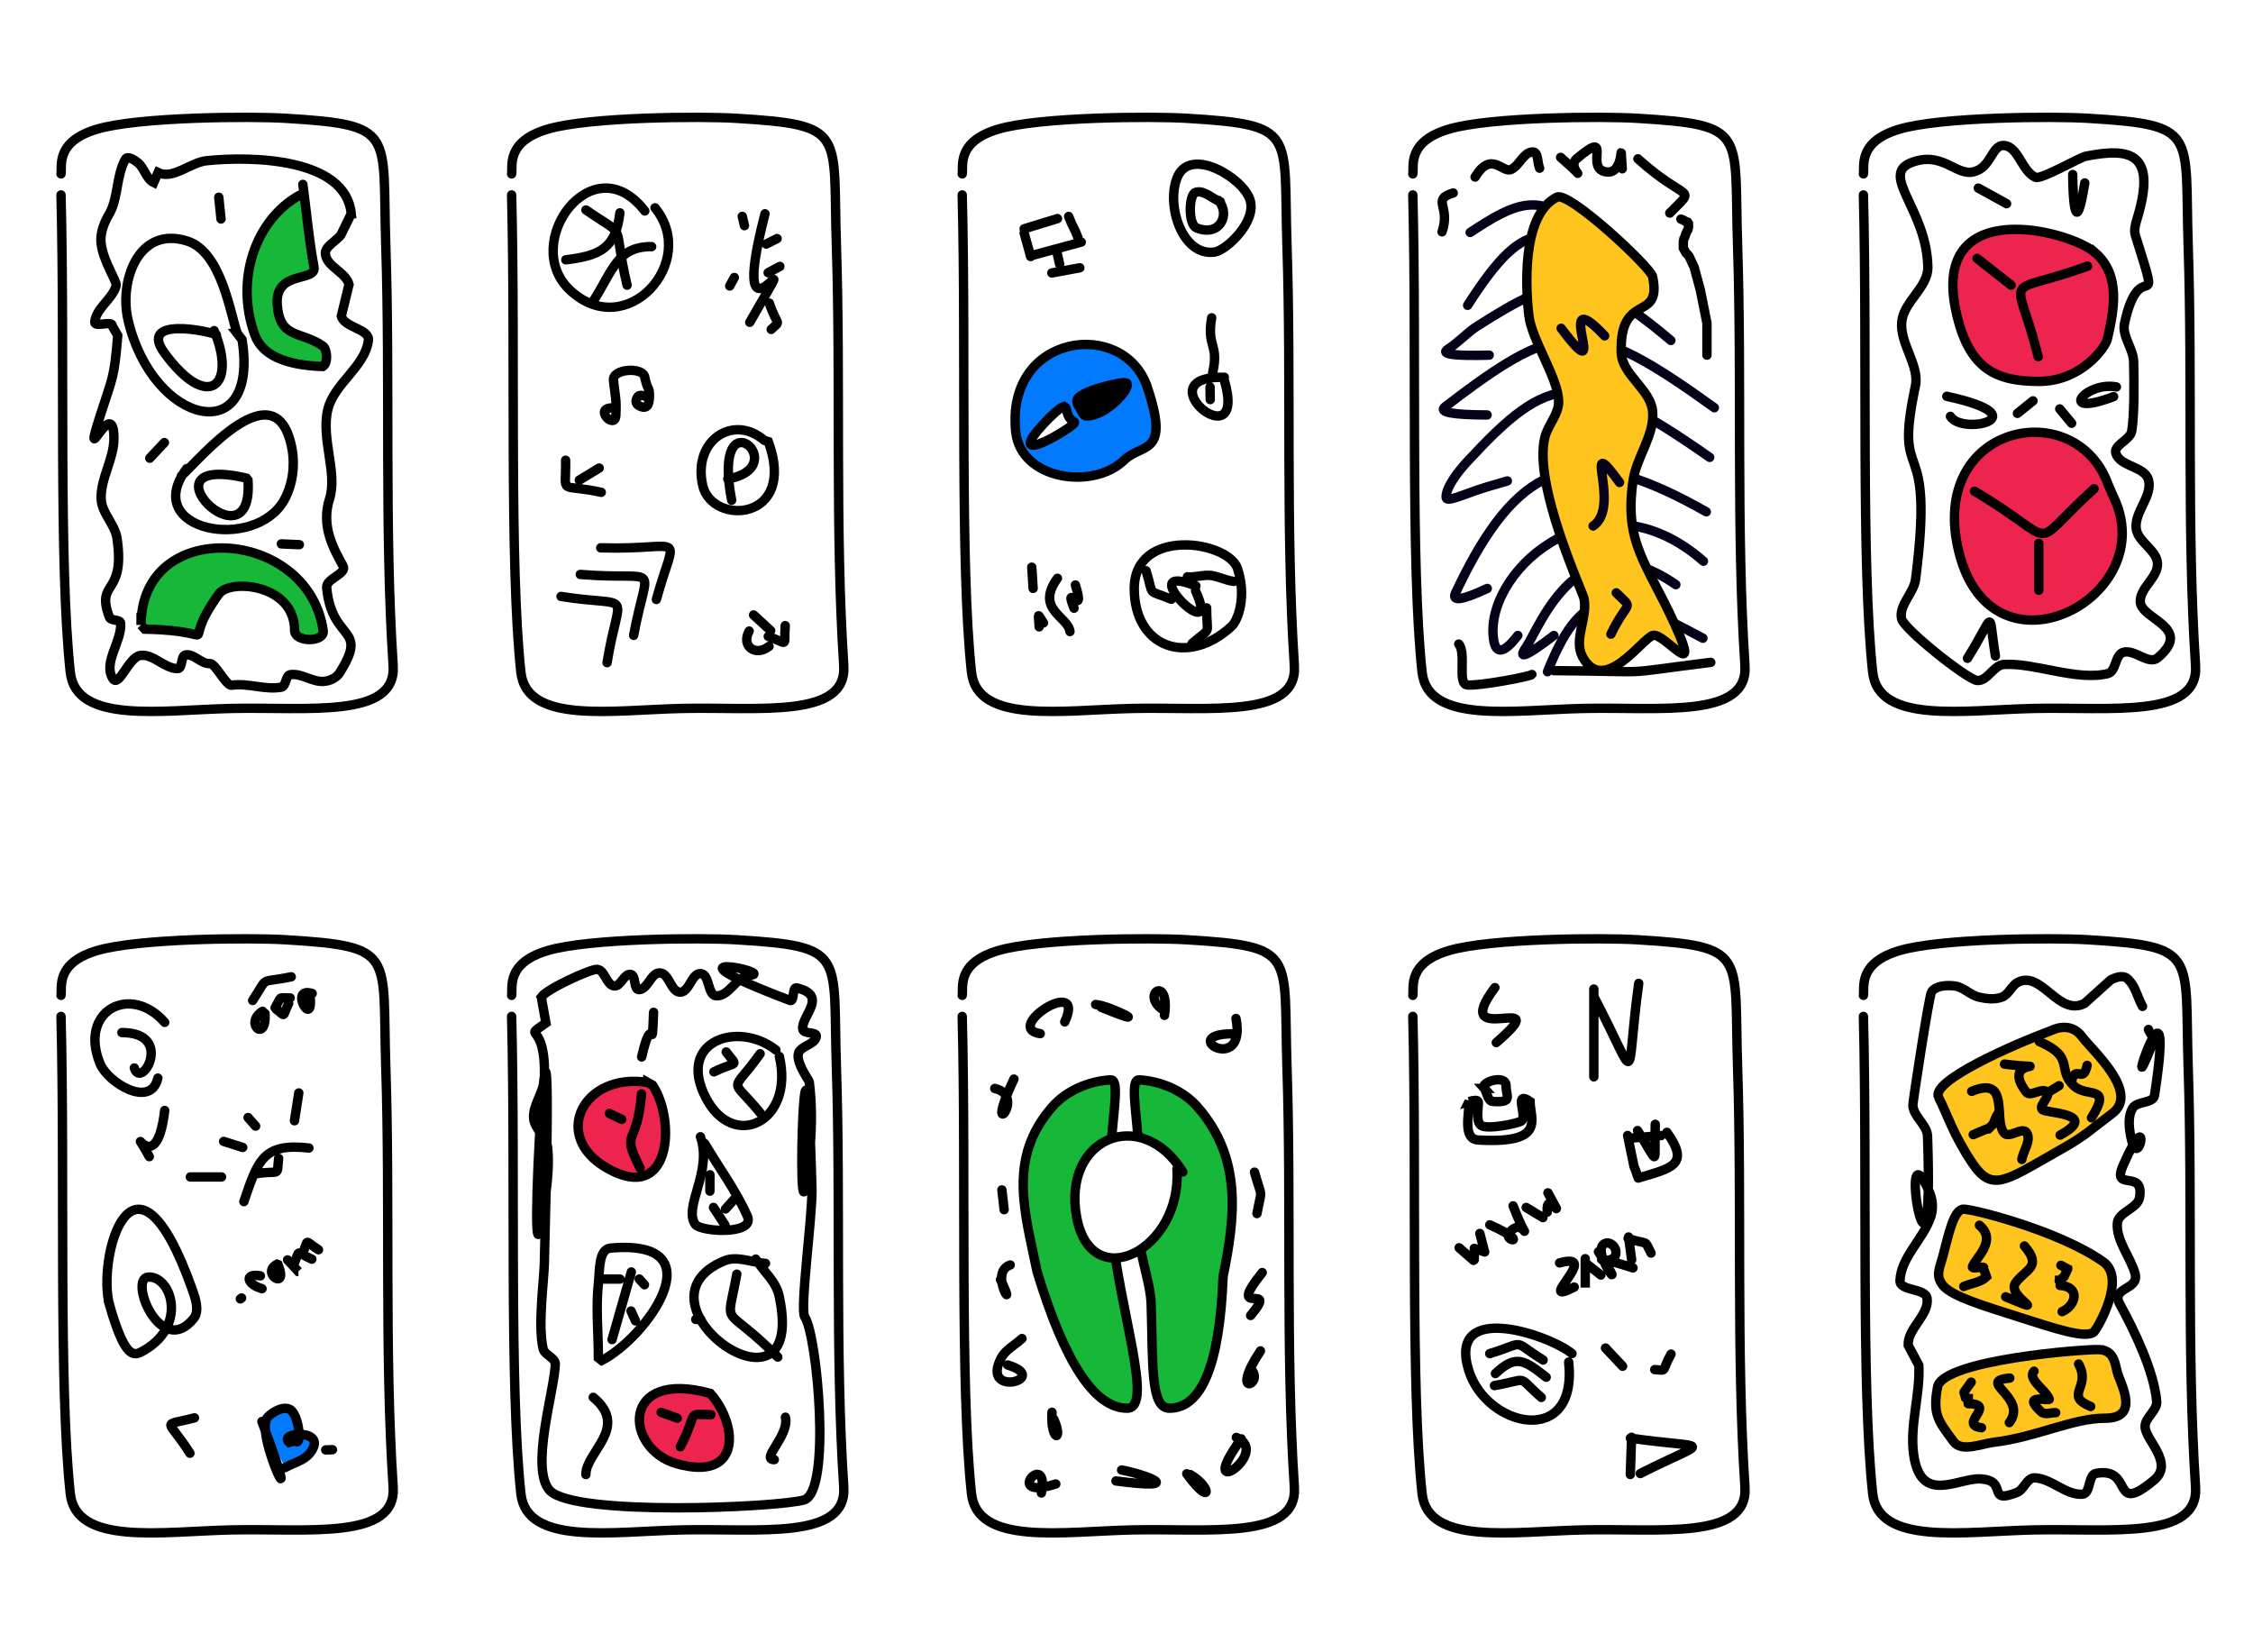 <svg xmlns="http://www.w3.org/2000/svg" width="480" height="352" viewBox="0 0 480 352">
    <g fill="none" fill-rule="evenodd">
        <g>
            <g>
                <g>
                    <path fill="#FFF" d="M0 0H480V352H0z" transform="translate(-876 -1762) translate(0 1600) translate(876 162)"/>
                    <g stroke-linecap="round" stroke-width="2">
                        <g stroke="#000">
                            <path fill="#17B73A" d="M52.897 14.624c.38 5.901.437 11.546 1.142 17.703.382 3.334-8.365.005-8.365 7.436 0 7.432 4.618 5.908 9.078 9.504.852.687.953 3.68-.331 4.357-8.094-.843-12.755-3.425-13.982-7.745-3.453-12.164 1.934-24.44 11.518-28.973" transform="translate(-876 -1762) translate(0 1600) translate(876 162) translate(13 25) rotate(-4 47.39 34.124)"/>
                            <path fill="#17B73A" d="M17.055 108.144c0-23.22 35.64-20.853 38.803 1.206.363 2.534-6.084 2.534-6.084 0 0-9.989-13.777-11.04-16.098-7.854-9.377 12.87 2.59 7.854-15.823 7.537l-.798-.89z" transform="translate(-876 -1762) translate(0 1600) translate(876 162) translate(13 25)"/>
                            <path d="M0 16.531c.847 33.84-.532 78.447 1.974 101.671 1.197 11.1 19.407 8.066 34.196 7.725 16.383-.377 35.342 2.274 34.591-9.148-1.89-28.743-.625-60.702-1.57-89.494-.794-24.248 2.36-25.645-21.4-27.087C40.447-.248 16.44-.125 7.611 2.53-1.22 5.184.27 10.342 0 12.047" transform="translate(-876 -1762) translate(0 1600) translate(876 162) translate(13 25)"/>
                            <path d="M61.835 20.517C60.66 8.651 40.7 8.242 31.055 9.233c-3.543.364-7.177 4.085-10.382 2.531l-.927 2.123c-1.608-.78-1.963-3.053-3.34-4.191-.72-.595-2.23-1.602-2.687-.788-1.934 3.433-1.488 7.845-3.268 11.361-.26.514-2.306 3.47-1.902 6.688.48 3.825 3.435 8.018 3.198 8.895-.783 2.89-4.269 4.76-4.558 7.739-.123 1.267 3.827-.418 3.724.851l1.17 2.033c-.74 9.118-1.078 8.797-3.627 16.734-4.388 13.66 2.754-4.73 2.817 5.136.029 4.402-2.86 8.522-2.724 12.922.092 3.017 2.938 5.414 3.38 8.4 1.853 12.504-4.629 8.81-1.623 16.82.32.855 2.358.394 2.407 1.306.21 3.94-3.76 8.342-1.71 11.715 1.32 2.172 3.356-4.491 5.87-4.868 2.79-.417 5.167 2.828 7.987 2.794 1.123-.014.586-2.739 1.696-2.912 1.8-.282 3.329 1.966 5.146 1.84 1.184-.082 3.475 4.793 4.649 4.619 3.488-.518 7.1 1.042 10.57.417 1.088-.196.863-2.525 1.958-2.676 2.34-.322 4.576 1.533 6.937 1.452 1.318-.045 2.81-.698 3.518-1.811 6.389-10.057-1.655-6.448-2.737-18.197-.177-1.92 4.417-2.924 3.487-4.612-1.982-3.595-4.748-8.425-2.873-14.29 1.751-5.475-1.875-12.891-.359-19.063 1.35-5.49 7.824-9.003 8.631-14.598.372-2.576-5.117-2.745-5.766-5.266l1.641-6.728c-.672-2.607-4.57-3.681-5.01-6.338-.288-1.751 2.181-2.802 3.272-4.202l2.215-4.552zM34.089 21.654l-.48-4.636M46.937 90.87l3.837.168M22.025 69.28l-3.115 3.328" transform="translate(-876 -1762) translate(0 1600) translate(876 162) translate(13 25)"/>
                            <path d="M37.552 46.04c-1.462-3.977-3.318-17.377-10.67-19.695-10.498-3.31-14.507 8.639-12.603 16.806 5.25 22.515 28.05 27.785 24.289 4.2l-1.016-1.311z" transform="translate(-876 -1762) translate(0 1600) translate(876 162) translate(13 25)"/>
                            <path d="M33.093 46.324c-1.504-.801-16.785-3.972-11.054 3.875 9.227 12.634 15.516 7.03 10.582-4.761M25.65 76.372c3.76-3.378 20.32-23.524 23.57-5.71.655 3.587.116 7.623-1.648 10.813-6.203 11.22-30.745 6.676-20.8-6.642" transform="translate(-876 -1762) translate(0 1600) translate(876 162) translate(13 25)"/>
                            <path d="M39.495 76.861c-23.772-5.548 1.713 20.15.337.428l-.337-.428z" transform="translate(-876 -1762) translate(0 1600) translate(876 162) translate(13 25)"/>
                        </g>
                        <g stroke="#000">
                            <path d="M0 16.531c.847 33.84-.532 78.447 1.974 101.671 1.197 11.1 19.407 8.066 34.196 7.725 16.383-.377 35.342 2.274 34.591-9.148-1.89-28.743-.625-60.702-1.57-89.494-.794-24.248 2.36-25.645-21.4-27.087C40.447-.248 16.44-.125 7.611 2.53-1.22 5.184.27 10.342 0 12.047M10.528 102.065c15.885 2.5 12.436-2.072 9.807 14.11M14.628 97.373C32.188 98.83 29.007 94.038 26 110.35M18.98 91.707c18.414.55 16.068-4.307 11.864 11.004" transform="translate(-876 -1762) translate(0 1600) translate(876 162) translate(13 25) translate(96)"/>
                            <path d="M28.37 19.945C17.315 5.53 1.75 26.76 12.42 36.794 24.41 48.066 39.97 30.8 30.55 19.278M15.836 19.734c9.329 6.377 5.4 1.729 8.76 16.021M11.537 30.35c6.996-.851 10.678-2.283 11.526-10.002M17.465 39.029c4.061-6.288 5.001-11.547 12.365-11.487M53.817 68.8c-6.495-5.615-15.252-.098-13.119 9.571 1.924 8.716 20.206 7.773 14-9.282l-.88-.288zM46.878 81.574c-4.414-23.06 13.588-7.105-.825-4.54M21.699 61.887c-4.536-.102.35 4.822.507 1.607.17-3.494-.093-3.643-.507-7.48-.265-2.455 6.192-2.908 6.658-.706.609 2.882.966 2.13 1.008 3.71.06 2.242-.513 3.136-1.901 2.577-1.388-.56-.953-1.523-.583-2.08.246-.37.901-.37 1.964 0M53.982 20.545c-8.766 33.929 10.524-.823-3.245 23.12M11.505 73.045c.111 7.757-1.617 4.822 7.592 6.835M51.552 106.01l3.636 3.335M54.833 112.698c-2.824 2.237-6.018.009-4.227-3.26M54.682 110.577c4.467 1.623 3.281 2.412 3.606-2.294M49.142 21.094l.464 1.982M54.246 26.99l2.308-1.161M46.466 35.928l.982-1.81M54.653 33.102l2.496-1.345M54.9 39.57c1.652 5.068 2.682 3.503.402 5.606M14.422 77.28l4.238-2.566" transform="translate(-876 -1762) translate(0 1600) translate(876 162) translate(13 25) translate(96)"/>
                        </g>
                        <g stroke="#000">
                            <path d="M0 16.531c.847 33.84-.532 78.447 1.974 101.671 1.197 11.1 19.407 8.066 34.196 7.725 16.383-.377 35.342 2.274 34.591-9.148-1.89-28.743-.625-60.702-1.57-89.494-.794-24.248 2.36-25.645-21.4-27.087C40.447-.248 16.44-.125 7.611 2.53-1.22 5.184.27 10.342 0 12.047" transform="translate(-876 -1762) translate(0 1600) translate(876 162) translate(13 25) translate(0 175)"/>
                            <path d="M22.09 17.8c-7.32-8.356-18.435-2.454-13.747 8.85 1.645 3.964 10.751 9.63 12.289 3.023M12.973 19.974c11.23 0 4.17 12.353 2.645 7.546" transform="translate(-876 -1762) translate(0 1600) translate(876 162) translate(13 25) translate(0 175)"/>
                            <path fill="#027AFF" d="M42.793 102.837c9.993 26.274-1.91 2.388 1.254-.952 1.195-1.261 3.706-2.565 5.014-1.422 1.64 1.434 2.4 7.948.782 6.49l-1.241.326c-2.543-2.29 8.66-2.984 4.395 2.323-1.268 1.579-3.503 2.034-5.254 3.05" transform="translate(-876 -1762) translate(0 1600) translate(876 162) translate(13 25) translate(0 175)"/>
                            <path d="M56.391 108.89l1.444-.054M10.378 78.173c-2.88-9.904 5.002-38.73 17.525-3.629.714 2.001 1.682 4.717.34 6.365-7.022 8.633-13.908-8.552-9.668-8.845 4.996-.345 8.68 10.804-1.667 16.036-1.882.952-3.65-.023-6.53-9.927zM38.956 55.987c2.995-8.834 4.13-12.525 13.855-11.417M50.657 32.84l-.92 5.924M39.848 38.078l1.612 1.826M34.652 43.163l4.064 1.287M27.554 50.737L29.923 50.737 30.262 50.737 34.194 50.737M41.518 50.048c5.41-.82 4.383.836 4.842-3.274M42.932 15.433c-4.087 2.603.905 6.912.53.483M53.517 11.657c-5.185-1.651.417 8.02-.478.365M45.607 14.688c1.568-2.628.43-2.048 3.211-2.093M40.828 13.13c3.618-5.465 1.044-3.544 8.217-5.034M45.838 14.986c2.184 1.683 1.207 1.704 2.664-1.228M28.424 102.05c-7.275 1.92-5.792-.136-.955 7.544M18.804 46.409c-5.063-9.285 1.405 6.042 3.286-9.839M38.475 76.515l-.27.197M42.476 71.805c-3.48-.638-2.987 1.784.349 2.73M46.03 69.325c-3.635 1.912 2.558 5.891.216.084l-.216-.084zM48.264 68.402L50.569 70.863 50.583 70.863 50.569 70.863 50.555 70.863 50.539 70.863M49.649 69.245c1.353-3.222.204-2.604 3.786-.995M51.579 66.754c1.195-2.948.208-2.45 3.275-.515" transform="translate(-876 -1762) translate(0 1600) translate(876 162) translate(13 25) translate(0 175)"/>
                        </g>
                        <g stroke="#000">
                            <path d="M0 16.531c.847 33.84-.532 78.447 1.974 101.671 1.197 11.1 19.407 8.066 34.196 7.725 16.383-.377 35.342 2.274 34.591-9.148-1.89-28.743-.625-60.702-1.57-89.494-.794-24.248 2.36-25.645-21.4-27.087C40.447-.248 16.44-.125 7.611 2.53-1.22 5.184.27 10.342 0 12.047" transform="translate(-876 -1762) translate(0 1600) translate(876 162) translate(13 25) translate(192)"/>
                            <path fill="#027AFF" d="M39.431 57.481c-4.946-14.773-30.276-11.547-28.024 9.545 1.096 10.256 16.535 12.385 23.078 6.013 3.863-3.76 9.892-.785 4.946-15.558z" transform="translate(-876 -1762) translate(0 1600) translate(876 162) translate(13 25) translate(192)"/>
                            <path fill="#FFF" d="M21.383 61.68c.96-.272.728.798 1.242 1.951.454 1.019 1.427 1.098 1.297 1.464-.24.674-8.442 5.82-9.353 4.57-.853-1.168 5.83-7.708 6.814-7.986z" transform="translate(-876 -1762) translate(0 1600) translate(876 162) translate(13 25) translate(192)"/>
                            <path fill="#000" d="M26.491 63.631c4.328 0 9.794-6.267 8.483-7.04-.778-.458-10.537 1.839-10.537 3.76 0 .917.443 1.246.762 1.82.35.63.605 1.46 1.292 1.46z" transform="translate(-876 -1762) translate(0 1600) translate(876 162) translate(13 25) translate(192)"/>
                            <path d="M58.658 96.138c-1.98-5.96-22.004-8.905-22.004 4.247 0 12.58 11.409 16.663 20.738 8.033 1.362-1.26 3.246-6.32 1.266-12.28z" transform="translate(-876 -1762) translate(0 1600) translate(876 162) translate(13 25) translate(192)"/>
                            <path d="M47.975 97.88c1.777.177 3.168-.466 4.945-.29 1.52.151 3.425 1.12 4.944 1.271M49.789 99.832c-14.165-5.69 5.919 14.066-.069 1.073M52.071 104.496c0 6.266 1.23 3.818-3.124 7.6M44.54 102.668c-5.42-2.265-3.57-.292-5.373-6.078M61.32 17.587c-1.48-4.7-12.615-11.408-15.45-4.925-2.55 5.831.948 17.073 7.951 16.026 2.375-.355 8.98-6.402 7.499-11.101z" transform="translate(-876 -1762) translate(0 1600) translate(876 162) translate(13 25) translate(192)"/>
                            <path d="M55.004 17.992c-1.777-.664-3.547-2.636-5.33-1.991-1.396.505-1.573 6.796.225 7.535 4.944 2.034 7.328-2.843 4.694-5.84M13.197 24.648L14.488 29.315 14.488 29.38 14.521 29.445 14.553 29.51 14.582 29.656M14.826 29.435l10.534-2.859M24.688 25.694c-.952-2.508-1.06-2.072-2.013-4.58M20.298 21.568l-7.101 2.176M20.174 28.688l.577 2.6M19.098 33.15l5.955-1.102M53.142 42.708c-1.091 6.392 1.613 5.452.213 11.711M55.847 55.374c-17.656-.37 5.15 18.307-.003.638M52.801 57.454l.037 2.674M20.288 98.193c-4.802 6.66 2.264 8.103 2.666 11.351M16.391 108.545c-.117-2.985-.53-3.035.918-.845M23.817 104.569c-2.376-6.018 2.66 2.693.293-4.952M14.82 95.83l.286 4.516" transform="translate(-876 -1762) translate(0 1600) translate(876 162) translate(13 25) translate(192)"/>
                        </g>
                        <g stroke="#000">
                            <path d="M0 16.531c.847 33.84-.532 78.447 1.974 101.671 1.197 11.1 19.407 8.066 34.196 7.725 16.383-.377 35.342 2.274 34.591-9.148-1.89-28.743-.625-60.702-1.57-89.494-.794-24.248 2.36-25.645-21.4-27.087C40.447-.248 16.44-.125 7.611 2.53-1.22 5.184.27 10.342 0 12.047" transform="translate(-876 -1762) translate(0 1600) translate(876 162) translate(13 25) translate(96 175)"/>
                            <path d="M6.318 12.405c1.211-1.742 10.65-6.059 11.93-5.902 1.662.204 1.91 3.288 3.566 3.538 1.422.215 2.118-2.677 3.54-2.466 1.228.183.56 3.322 1.8 3.26 1.902-.095 2.556-3.688 4.456-3.571 1.978.12 2.314 4.074 4.295 4.108 1.977.034 2.45-4.155 4.417-3.958 1.913.192 1.379 4.663 3.3 4.731 2.77.099 4.223-4.124 7.076-4.362 6.215-.52-21.697-6.151 8.626 5.354.944.358.424-2.918 1.407-2.684 6.922 1.647.862 6.059 1.293 8.816.169 1.08 3.053.46 2.893 1.541-.233 1.566-2.638 1.848-3.585 3.118-1.288 1.73 2.048 6.29 2.072 6.482.601 4.725.577 9.545.15 14.29-3.268 36.22-1.164-49.998.432 8.63.147 5.412-2.633 25.708-1.531 27.242 2.612 3.637 5.766 37.28-.183 38.972-5.637 1.602-49.02 3.535-54.138-2.013-4.262-4.619.98-21.233 1.173-26.883.049-1.41-2.29-1.96-2.6-3.336-1.138-5.052.157-14.114.263-18.116 2.639-99.46-4.446 17.765-.272-10.861.667-4.581 1.437-9.248.977-13.854-.233-2.331-2.884-4.017-2.996-6.357-.137-2.869 2.19-5.435 2.292-8.306.456-12.86-5.003-8.067.335-11.89l-.988-5.523z" transform="translate(-876 -1762) translate(0 1600) translate(876 162) translate(13 25) translate(96 175)"/>
                            <path d="M56.315 23.696c-7.935-6.28-21.221-2.055-14.97 10.107 5.896 11.472 18.943 5.26 15.697-8.741" transform="translate(-876 -1762) translate(0 1600) translate(876 162) translate(13 25) translate(96 175)"/>
                            <path fill="#ED254E" d="M29.033 30.615C15.413 28.357 8.273 41.9 20.267 48.82c13.752 7.934 14.769-10.058 9.78-17.636l-1.014-.57z" transform="translate(-876 -1762) translate(0 1600) translate(876 162) translate(13 25) translate(96 175)"/>
                            <path d="M40.223 42.168c2.633 7.39-3.7 14.95-1.098 18.667 1.13 1.615 12.898 2.323 11.093-1.762-2.413-5.462-6.048-10.298-9.073-15.448M54.093 69.156c-2.916-.189-6.047-1.679-8.749-.566-21.552 8.879 18 36.922 11.637 7.437-.65-3.015-3.32-5.2-4.98-7.799" transform="translate(-876 -1762) translate(0 1600) translate(876 162) translate(13 25) translate(96 175)"/>
                            <path d="M19.195 89.827c9.364-4.716 24.974-25.98 1.888-23.941-2.605.23-2.294 4.809-2.583 7.408-.588 5.293-.01 10.651-.015 15.976l.71.557z" transform="translate(-876 -1762) translate(0 1600) translate(876 162) translate(13 25) translate(96 175)"/>
                            <path fill="#ED254E" d="M42.313 96.834c-19.268-5.285-18.262 11.847-7.171 14.987 13.302 3.765 13.236-7.27 7.84-14.202l-.669-.785z" transform="translate(-876 -1762) translate(0 1600) translate(876 162) translate(13 25) translate(96 175)"/>
                            <path d="M27.705 25.169c2.438-10.496 2.147.773 2.54-9.51M27.677 33.032c-.932 11.684-4.504 7.39-.295 15.856M20.829 37.203l2.627 1.256M52.941 24.49c-6.227 8.81-6.5 4.606.058 12.637M43.099 28.347c5.062-2.463 5.194-.808 2.616-4.239M47.975 71.447c-2.212 12.219-3.163 5.722 8.731 17.657M42.247 50.277L42.247 51.661 42.247 52 42.247 52.546 42.247 53.088 42.247 53.753M42.998 57.223l2.493 3.804M45.562 57.547l2.374-2.61M21.399 85.373l4.106-14.4M25.44 79.293c.317.704.636 1.407.954 2.11M27.196 72.476L28.3 73.7M23.083 72.491L18.662 72.491M39.228 81.086l1.1.045M35.943 108.197c4.03-7.722 1-6.878 6.515-6.826M31.866 100.887l3.415 1.235M15.825 114.13c-.085-4.757 9.34-10.053 1.565-16.449M55.958 110.956c-3.034 0 3.265-5.1 2.377-9.04" transform="translate(-876 -1762) translate(0 1600) translate(876 162) translate(13 25) translate(96 175)"/>
                        </g>
                        <g stroke="#000">
                            <path d="M0 16.531c.847 33.84-.532 78.447 1.974 101.671 1.197 11.1 19.407 8.066 34.196 7.725 16.383-.377 35.342 2.274 34.591-9.148-1.89-28.743-.625-60.702-1.57-89.494-.794-24.248 2.36-25.645-21.4-27.087C40.447-.248 16.44-.125 7.611 2.53-1.22 5.184.27 10.342 0 12.047" transform="translate(-876 -1762) translate(0 1600) translate(876 162) translate(13 25) translate(192 175)"/>
                            <path fill="#17B73A" d="M35.129 100c5.747 0-1.52-20.26-3.512-39.493-1.594-15.396 2.91-30.652 0-30.467-4.774.303-9.44 2.34-12.429 5.752-9.619 10.98-5.796 22.548-3.238 35.114C21.837 90.302 28.23 100 35.129 100z" transform="translate(-876 -1762) translate(0 1600) translate(876 162) translate(13 25) translate(192 175)"/>
                            <path fill="#17B73A" d="M50.058 100c4.092 0 3.483-9.356 3.896-22.212.167-5.202 3.146-11.74 2.572-17.28-1.594-15.397 2.91-30.653 0-30.468-4.774.303-9.44 2.34-12.429 5.752-9.619 10.98-8.024 23.59-5.466 36.156C39.351 90.65 43.16 100 50.058 100z" transform="translate(-876 -1762) translate(0 1600) translate(876 162) translate(13 25) translate(192 175) matrix(-1 0 0 1 94.207 0)"/>
                            <path fill="#FFF" d="M47 49.674c-8.829-14.225-25.735-7.316-22.623 9.603 3.106 16.877 22.523 6.977 21.37-10.278" transform="translate(-876 -1762) translate(0 1600) translate(876 162) translate(13 25) translate(192 175)"/>
                            <path d="M57.526 20.23c-11.947.114 3.132 9 .8-3.264M43.09 16.305c1.257-8.847-5.3-4.519-.3-1.158M29.61 14.59c11.943 4.887 2.14-.305-1.186-.595M21.842 17.708c4.717-10.226-13.361 1.288-5.221 2.498M11.018 29.884c-6.91 14.518 3.097 3.662-4.083 1.998M10.228 69.484c-4.868 1.717 1.907 11.192-2.074 3.114M12.733 85.156c-1.482 1.39-3.503 2.368-4.447 4.166-4.504 8.589 10.867 4.376 1.393 1.463M19.126 100.863c-.372 6.338 2.544 6.38.406 1.513M63.537 87.793c-6.654 10.056.616 7.195-1.82 4.12M62.271 49.716c1.686 6.01 1.6 3.066.528 8.816M8.455 53.498l.476 4.21M63.919 71.106c-8.18 10.176 3.942 1.496-2.475 9.14M59.452 106.527c-10.4 14.288 6.75 2.86-1.052-.302M47.832 113.963c5.338 7.328 5.433 2.854.77.18M32.755 115.497c15.438 2.04 6.395-1.38 1.2-2.334M19.94 116.144c-11.721 3.735-1.31-7.737-3.071 1.92" transform="translate(-876 -1762) translate(0 1600) translate(876 162) translate(13 25) translate(192 175)"/>
                        </g>
                        <g>
                            <path stroke="#000" d="M0 16.531c.847 33.84-.532 78.447 1.974 101.671 1.197 11.1 19.407 8.066 34.196 7.725 16.383-.377 35.342 2.274 34.591-9.148-1.89-28.743-.625-60.702-1.57-89.494-.794-24.248 2.36-25.645-21.4-27.087C40.447-.248 16.44-.125 7.611 2.53-1.22 5.184.27 10.342 0 12.047M30.057 117.866c23.27.186 12.136.893 33.424-1.76" transform="translate(-876 -1762) translate(0 1600) translate(876 162) translate(13 25) translate(288)"/>
                            <path stroke="#070019" d="M28.691 118.101c7.975-20.146 15.276-16.664 33.112-7.139M30.057 110.38c-5.882 4.479-7.85 5.302-5.906 2.47 2.917-4.25 11.172-27.725 31.887-13.295" transform="translate(-876 -1762) translate(0 1600) translate(876 162) translate(13 25) translate(288)"/>
                            <path stroke="#070019" d="M22.375 110.38c-3.197 4.131-4.953 4.131-5.267 0-1.111-14.612 22.817-35.139 44.808-15.824" transform="translate(-876 -1762) translate(0 1600) translate(876 162) translate(13 25) translate(288)"/>
                            <path stroke="#070019" d="M15.865 100.362c-5.388 2.519-7.641 2.837-6.758.953 1.326-2.825 2.643-5.405 3.965-7.748 12.52-22.182 25.472-23.111 49.455-9.534" transform="translate(-876 -1762) translate(0 1600) translate(876 162) translate(13 25) translate(288)"/>
                            <path stroke="#070019" d="M20.138 77.458c-3.325.95-5.615 1.648-6.87 2.096-4.056 1.448-6.179 2.377-6.179 1.329 0-2.302 2.955-5.867 4.527-7.565 17.492-18.883 23.757-20.427 51.634-.883" transform="translate(-876 -1762) translate(0 1600) translate(876 162) translate(13 25) translate(288)"/>
                            <path stroke="#070019" d="M15.83 63.401c-7.45-.02-10.436-.597-8.958-1.734 2.218-1.704 4.282-3.256 6.222-4.656 19.982-14.422 26.728-12.69 51.15 4.85" transform="translate(-876 -1762) translate(0 1600) translate(876 162) translate(13 25) translate(288)"/>
                            <path stroke="#070019" d="M16.275 50.657c-7.482.21-10.436-.197-8.86-1.22 2.363-1.533 4.206-3.618 6.216-4.897 17.773-11.318 23.15-12.36 41.342 2.987M11.677 40.043c13.033-20.36 17.607-17.318 34.49-4.565M12.216 24.518c9.075-5.973 14.785-9.017 22.903-1" transform="translate(-876 -1762) translate(0 1600) translate(876 162) translate(13 25) translate(288)"/>
                            <path stroke="#000" d="M62.664 50.657L62.664 43.828 61.246 36.745 60.88 35.411 59.955 31.954 58.891 29.68 58.699 29.39 58.384 29.075 58.208 28.9 57.638 27.856 57.638 26.999 57.638 26.434 57.751 25.866 57.961 25.446 58.205 24.714 58.415 24.294 58.625 23.874 58.73 23.455 58.73 23.035 58.73 22.615 58.537 22.326 57.97 22.099 57.681 21.906 57.113 21.679M54.75 20.391c5.839-5.988 3.83-1.996-6.791-11.557M44.618 10.956c-.636-8.26.774.905-3.096.695-5.418-.294 1.545-9.668-6.584-2.869-2.493 2.085 3.839 6-3.45-.254M27.009 10.83c-.494-1.154-.228-3.517-1.482-3.461-1.968.087-2.802 2.89-4.583 3.732-1.81.855-4.195-4.118-7.677 1.615M8.605 16.107c-4.753 1.47-.476 2.769-2.38 8.28" transform="translate(-876 -1762) translate(0 1600) translate(876 162) translate(13 25) translate(288)"/>
                            <path fill="#FFC41D" stroke="#000" d="M55.805 107.988c-5.978-13.104-10.832-17.23-8.882-30.616.738-5.06 4.635-9.672 4.164-14.763-.434-4.698-6.531-7.762-6.681-12.478-.42-13.224 8.74-6.196 6.682-16.2-.413-2.012-17.79-18.198-20.368-16.94-7.758 3.788-6.612 20.253-5.975 25.348.65 5.196 6.19 13.138 6.323 18.12.074 2.76-2.296 5.057-2.95 7.74-2.476 10.167 8.055 32.832 8.357 34.324.82 4.048-2.287 8.75-.328 12.387 4.484 8.323 12.567-3.694 14.941-4.53 2.375-.836 10.694 10.712 4.717-2.392z" transform="translate(-876 -1762) translate(0 1600) translate(876 162) translate(13 25) translate(288)"/>
                            <path stroke="#070019" d="M40.872 46.549c-11.777-12.483 2.058 13.415-9.27-1.615M44.044 77.78c-8.522-11.675.594 5.08-5.626 9.269M42.202 110.1c3.67-7.606 5.01-4.969 1.142-8.8" transform="translate(-876 -1762) translate(0 1600) translate(876 162) translate(13 25) translate(288)"/>
                            <path stroke="#000" d="M9.789 112.211c1.673 2.017-.367 8.495 1.815 8.71 2.599.254 13.56-1.828 13.766-2.232" transform="translate(-876 -1762) translate(0 1600) translate(876 162) translate(13 25) translate(288)"/>
                        </g>
                        <g stroke="#000">
                            <path d="M0 16.531c.847 33.84-.532 78.447 1.974 101.671 1.197 11.1 19.407 8.066 34.196 7.725 16.383-.377 35.342 2.274 34.591-9.148-1.89-28.743-.625-60.702-1.57-89.494-.794-24.248 2.36-25.645-21.4-27.087C40.447-.248 16.44-.125 7.611 2.53-1.22 5.184.27 10.342 0 12.047M38.565 10.701L38.565 28.175 38.565 28.505 38.565 28.732 38.565 29.41M38.716 12.604c9.719 18.505 6.415 18.596 9.414-3.108M17.393 95.178c7.709-1.336 4.435-2.36 9.976 2.524M17.596 92.618c4.433-4.2 6.234-2.805 10.818.777M16.387 88.37c8.135-2.49 4.356-3.038 11.374 1.367" transform="translate(-876 -1762) translate(0 1600) translate(876 162) translate(13 25) translate(288 175)"/>
                            <path d="M33.913 88.357c-4.681-3.898-26.568-11.462-22.034 3.486 3.73 12.302 23.31 16.714 21.327-1.672M11.987 34.67c0 2.812-1.385 7.997 1.932 8.19 14.64.856 11.065-4.471 11.065-8.19-1.231-.874-1.847-.874-1.847 0 0 1.313.816 3.601 0 4.142-.815.54-7.29 1.878-8.601.939-1.31-.94-.364-4.576-.617-5.08-.169-.336-.813-.336-1.932 0z" transform="translate(-876 -1762) translate(0 1600) translate(876 162) translate(13 25) translate(288 175)"/>
                            <path d="M15.248 31.867c.425.473.676 2.613 1.655 2.757.743.11 2.434.162 2.957-.276.616-.517 0-1.64 0-3.048 0-2.572-5.74-.69-4.612.567zM46.604 106.18l-.266 7.939M17.485 10.392c-10.175 13.6 13.81.05.298 11.714M51.54 91.775c2.853.18 1.299.55 3.473-3.304M44.697 91.063l-3.646-3.885M46.348 106.375c17.33 2.494 17.189-.114 2.11 7.544M31.263 69.044c9.3-2.561-5.688 9.679 3.12 5.149M36.736 68.145L36.736 74.31 36.736 74.249 36.736 74.093M36.853 69.103l3.208 2.526M36.722 71.74h0zM39.55 66.674c7.543 11.571-2.616-.823 1.68-1.866.831-.203 1.894.75 2.01 1.599.619 4.525-9.217-.448 3.665 3.703M45.959 63.52l.663 4.857M45.862 63.85c4.6 1.465 3.308.03 4.893 3.098M45.761 41.899L47.124 48.489 47.167 48.62 47.207 48.7 47.247 48.78 47.542 49.544 47.825 50.43 47.861 50.466 47.861 50.502 47.897 50.574 47.93 50.574 47.964 50.574 48 50.574 48.036 50.574M48.022 50.968c7.14-2.14 11.102-2.767 6.112-9.74M46.653 42.45l6.264-.537M47.88 40.848c4.798 7.508 3.492 7.77 3.768-1.332M9.864 65.822L12.932 68.503M13.101 68.35L13.101 65.832 13.101 65.812 13.101 65.831 13.101 65.85 13.101 65.87 13.101 65.889 13.101 65.909 13.101 65.929 13.101 65.95M13.101 65.95l2.214.762M15.296 66.712l-1.015-3.945M16.404 60.933c10.16 4.542 1.118 3.667 4.958.896 2.634-1.9 3.838 4.815 0-4.937M24.149 57.235L27.716 59.393M28.63 58.234c-.353-5.58 4.527 3.923.155-4.114" transform="translate(-876 -1762) translate(0 1600) translate(876 162) translate(13 25) translate(288 175)"/>
                        </g>
                        <g stroke="#000">
                            <path d="M0 16.531c.847 33.84-.532 78.447 1.974 101.671 1.197 11.1 19.407 8.066 34.196 7.725 16.383-.377 35.342 2.274 34.591-9.148-1.89-28.743-.625-60.702-1.57-89.494-.794-24.248 2.36-25.645-21.4-27.087C40.447-.248 16.44-.125 7.611 2.53-1.22 5.184.27 10.342 0 12.047" transform="translate(-876 -1762) translate(0 1600) translate(876 162) translate(13 25) translate(384)"/>
                            <path d="M10.116 9.678c-6.625 2.633 3.434 10.083 3.609 22.265.061 4.273-5.109 7.305-5.554 11.556-.488 4.658 3.835 9.364 2.904 13.748-4.822 22.699 4.265 8.146.032 41.2-.372 2.903-3.64 5.518-2.969 8.416.51 2.194 14.092 12.967 16.107 13.11 2.212.157 3.491-3.297 5.705-3.423 6.59-.376 15.515 3.576 22.112 1.95 1.809-.447 1.503-3.964 3.28-4.526 2.365-.747 5.451 2.764 7.35 1.167 7.77-6.539-3.596-8.159-3.712-11.953-.091-2.983 3.838-5.187 3.672-8.168-.162-2.907-4.23-4.566-4.542-7.461-.381-3.535 3.55-6.908 2.62-10.34-.774-2.862-5.963-2.772-6.93-5.575-.636-1.84 3.018-2.86 3.356-4.778.555-3.145.536-9.93.413-14.827-.07-2.8-2.541-5.438-1.94-8.173 3.393-15.46 8.299.333 2.33-18.666-.354-1.127-.052-2.273.331-3.528C62.691 7.264 56.62 6.48 47.368 8.279c-1.325.257-9.471 5.033-10.708 4.495-2.947-1.282-3.64-6.705-6.852-6.782-2.46-.06-2.575 4.708-6.353 5.62-3.777.91-6.714-4.566-13.339-1.934z" transform="translate(-876 -1762) translate(0 1600) translate(876 162) translate(13 25) translate(384)"/>
                            <path fill="#ED254E" d="M49.314 28.778C43.777 24.014 14.477 16.51 19.681 41.13c2.66 12.588 8.63 15.123 17.71 15.123s14.173-7.262 14.57-8.977c1.485-6.403 2.89-13.736-2.647-18.5zM52.125 78.176c-6.98-19.252-38.623-12.834-31.761 14.515 7.164 28.552 43.414 9.416 32.87-11.939l-1.11-2.576z" transform="translate(-876 -1762) translate(0 1600) translate(876 162) translate(13 25) translate(384)"/>
                            <path d="M47.747 31.694c-18.638 6.771-15.272.271-10.504 19.286M24.226 30.053l7.241 5.698M23.67 79.645c19.09 11.292 10.743 12.83 25.457-.51M37.368 90.759L37.368 100.387 37.368 100.518 37.368 100.577 37.368 100.751M53.896 57.426c-6.643-1.235-12.811 6.692-.591 2.069M17.77 59.433c20.157 4.35 3.255 8.384.766 4.274M44.586 12.182c.045 5.505.613 13.963 2.573 1.788M24.472 15.069l6.03 3.32M32.812 63.06l3.32-2.668M44.356 65.167l-2.528-3.055M22.169 115.24c6.071-9.75 4.306-10.668 5.948-.494" transform="translate(-876 -1762) translate(0 1600) translate(876 162) translate(13 25) translate(384)"/>
                        </g>
                        <g stroke="#000">
                            <path d="M0 16.531c.847 33.84-.532 78.447 1.974 101.671 1.197 11.1 19.407 8.066 34.196 7.725 16.383-.377 35.342 2.274 34.591-9.148-1.89-28.743-.625-60.702-1.57-89.494-.794-24.248 2.36-25.645-21.4-27.087C40.447-.248 16.44-.125 7.611 2.53-1.22 5.184.27 10.342 0 12.047" transform="translate(-876 -1762) translate(0 1600) translate(876 162) translate(13 25) translate(384 175)"/>
                            <path d="M59.46 14.403c-1.101-1.992-1.554-4.52-3.303-5.976-.896-.746-2.445-.203-3.481.331l-5.549 5c-5.587 2.882-9.175-7.095-14.219-4.492-1.367.706-1.937 2.605-3.376 3.149-1.543.583-3.344.377-4.95 0-1.848-.434-3.288-2.17-5.175-2.376-1.675-.184-3.93-.112-4.89 1.271-.54.776-4.02 23.565-3.984 24.184.145 2.417 3.049 4.135 3.13 6.554 1.468 43.192-6.877-5.025.443 12.027.681 1.586.784 3.537.233 5.172-1.604 4.758-6.326 8.548-6.549 13.564-.102 2.306 5.489 1.525 5.779 3.815.45 3.555-4.21 6.387-4.033 9.966l2.272 4.272c.313 6.298-1.955 12.634-1.121 18.884 1.454 10.908 9.386 5.114 14.128 5.312 6.33.265 1.11 5.515 7.883 2.899 1.52-.587 2.127-3.168 3.755-3.126 3.601.093 6.638 3.748 10.231 3.486 1.762-.13 1.15-4.133 2.889-4.444 8.192-1.469 3 9.218 12.323 1.464 4.387-3.65-1.746-8.446-1.885-11.338-.096-2.004 2.654-3.491 2.47-5.489-.594-6.47-4.817-15.166-7.85-20.684-2.034-3.704 4.29-2.939 3.23-6.578-1.052-3.615-3.996-6.888-3.77-10.646.146-2.416 4.35-3.11 4.744-5.498 1.033-6.238-6.007-1.082-3.54-6.753 6.399-14.712 3.203 2.944 1.564-6.766-.309-1.83-.462-3.97.523-5.542.951-1.517 4.372-.933 4.642-2.702 4.954-32.524-7.746 7.553-.324-11.304.353-.899-.65-1.82-.974-2.73" transform="translate(-876 -1762) translate(0 1600) translate(876 162) translate(13 25) translate(384 175)"/>
                            <path fill="#FFC41D" d="M16.018 33.777c1.796 3.463 3.051 7.867 7.212 14.046 4.16 6.178 6.993 3.764 17.83-2.367 6.468-3.66 6.039-3.789 11.971-8.265 5.933-4.476-4.275-13.392-6.427-16.308-2.586-3.505-6.425-1.402-6.74-1.285-8.058 2.994-25.643 10.715-23.846 14.179zM51.12 68.834c4.876 3.47-1.014 13.694-1.887 14.781-1.453 1.808-8.681-.668-15.994-3.003-7.165-2.288-14.41-4.393-16.322-6.806-1.63-2.057-.676-3.617 0-6.154 1.288-4.84 2.323-10.055 4.448-10.055 2.125 0 20.465 4.626 29.755 11.237z" transform="translate(-876 -1762) translate(0 1600) translate(876 162) translate(13 25) translate(384 175)"/>
                            <path fill="#FFC41D" d="M49.569 86.523c3.461 0 3.512 3.381 4.308 5.12 1.3 2.838 4.857 8.89-2.124 9.378-6.98.488-14.206 5.012-23.243 6.753-2.825.544-6.753 2.653-8.62.464-3.533-4.144-4.89-5.434-4.212-11.346.68-5.912 31.23-10.369 33.89-10.369z" transform="translate(-876 -1762) translate(0 1600) translate(876 162) translate(13 25) translate(384 175) rotate(4 35.726 97.867)"/>
                            <path d="M24.712 61.026c3.845 3.213-.736 6.887-1.48 8.786-.285.724 2.879-.21 2.312.323l.668 1.87c-1.273 1.201-3.22 1.371-4.831 2.057M34.305 65.442c3.884 4.516.248 4.904-1.874 7.83-2.128 2.936 8.129 7.263-2.111 2.996M42.067 69.561L43.507 70.33 43.507 70.369 42.747 71.983 42.45 72.233 42.364 72.32 42.221 72.415 41.862 72.679 41.823 72.757 41.786 72.757 41.786 72.796 41.786 72.832 41.747 72.832 41.711 72.832M41.906 73.846c4.309.238 3.463 4.238.429 5.577M22.957 94.449L21.491 96.497 21.447 96.626 21.447 96.705 21.746 97.728 21.904 97.807 21.982 97.846 22.061 97.886 22.247 97.957 22.28 97.957 22.28 97.99 22.313 97.99 22.313 98.024 22.347 98.024 22.347 98.06M22.318 99.032c6.353.087-2.329 4.51 2.84 5.122M31.184 93.58c-7.371.632 3.996 4.099-.102 9.482M36.348 92.122c-1.529 1.591 2.494 4.003 3.247 5.915.24.609-6.276-1.402-1.69 2.751.757.686 2.04.112 3.062.168M48.412 99.634c-5.79-2.41.183-4-2.56-9.055M37.472 21.885c7.795 3.374 3.61 5.907 7.379 9.442 2.829 2.654 8.245-.404 3.735 6.8M30.058 26.698c12.57 1.48-1.301-1.818 4.632 5.947.89 1.165 3.408-1.085 4.4-.005.877.955-1.926 2.939-.936 3.777.872.738 12.283.773 3.755 5.396M23.066 32.493c8.323-3.454 4.518 6.205 6.934 8.9 1.057 1.18 3.87-1.425 4.752-.109 1.075 1.605-.667 3.806-1 5.708" transform="translate(-876 -1762) translate(0 1600) translate(876 162) translate(13 25) translate(384 175)"/>
                            <path d="M23.395 41.719L26.249 40.52 26.641 40.495 27.632 39.459 27.975 38.636 28.14 38.271 28.208 38.065 28.272 37.905 28.33 37.79 28.425 37.663 28.479 37.582 28.534 37.5 28.558 37.452 28.607 37.427 28.63 37.405 28.679 37.405 28.701 37.405 28.751 37.405 28.8 37.405 28.849 37.405 28.931 37.405 29.012 37.405M39.363 32.69l2.327-1.4M44.421 30.034c.914-3.162 2.39.905 3.237-3.073" transform="translate(-876 -1762) translate(0 1600) translate(876 162) translate(13 25) translate(384 175)"/>
                        </g>
                    </g>
                </g>
            </g>
        </g>
    </g>
</svg>
